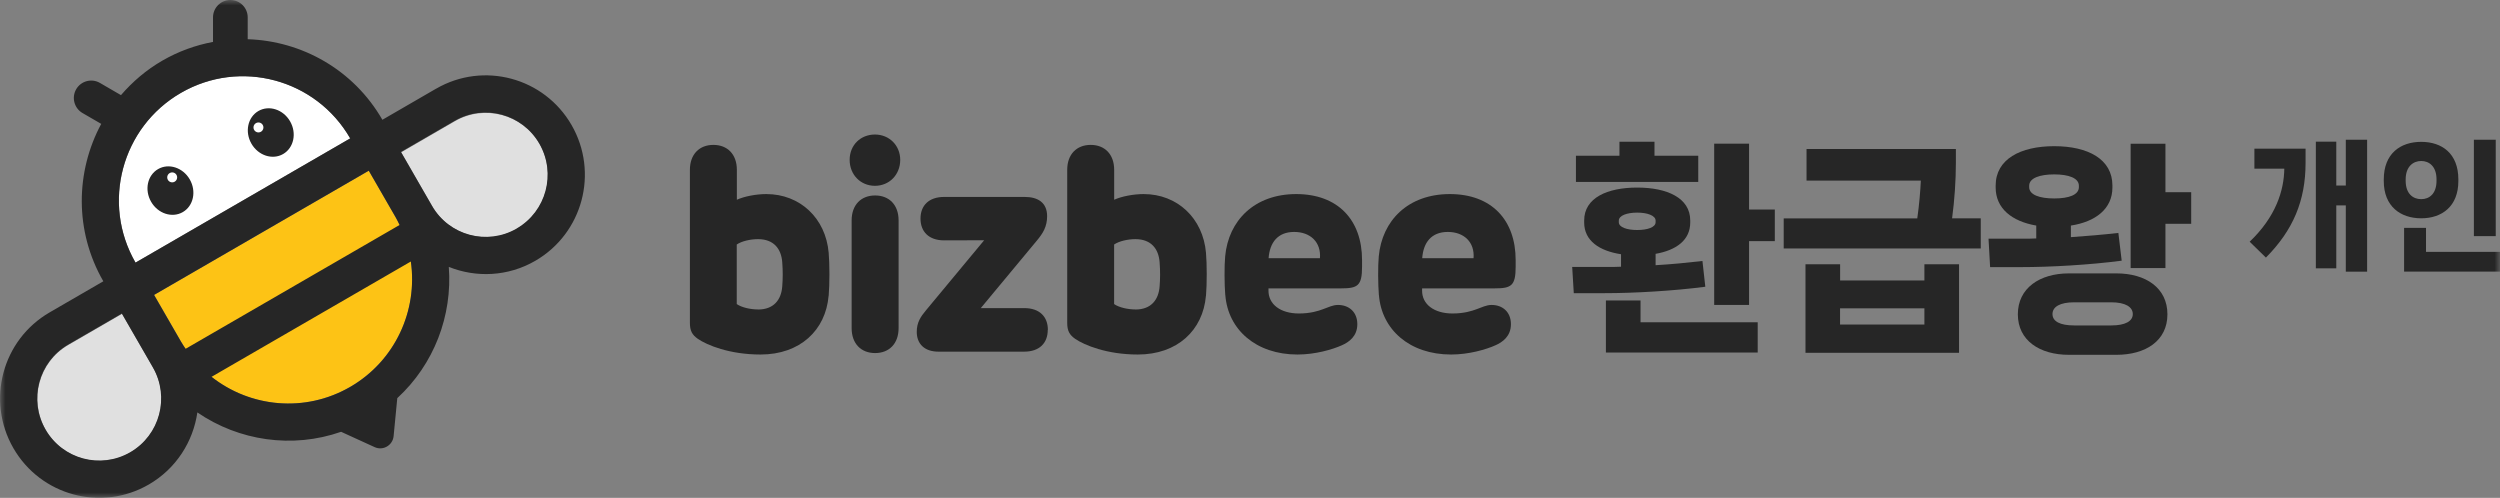 <svg width="231" height="46" viewBox="0 0 231 46" fill="none" xmlns="http://www.w3.org/2000/svg">
<rect x="0" y="0" width="231" height="46" fill="#808080" stroke="none"/>
<g clip-path="url(#clip0_229_975)">
<mask id="mask0_229_975" style="mask-type:luminance" maskUnits="userSpaceOnUse" x="0" y="0" width="231" height="46">
<path d="M231 0H0V46H231V0Z" fill="white"/>
</mask>
<g mask="url(#mask0_229_975)">
<path d="M14.237 27.252L16.736 31.584C19.909 37.042 26.892 38.914 32.359 35.749C37.826 32.585 39.704 25.591 36.574 20.106L34.076 15.768L14.237 27.246V27.252Z" fill="#FDC315"/>
<path d="M6.32 31.871C3.578 33.456 2.644 36.967 4.226 39.715C5.807 42.462 9.309 43.398 12.051 41.813C14.793 40.228 15.726 36.718 14.145 33.97L11.279 28.999L6.32 31.871Z" fill="#E0E0E0"/>
<path d="M42.03 11.202C44.772 9.618 48.275 10.559 49.856 13.301C51.437 16.049 50.498 19.56 47.762 21.145C45.02 22.73 41.518 21.788 39.936 19.046L37.071 14.075L42.03 11.202Z" fill="#E0E0E0"/>
<path d="M16.714 8.584C11.236 11.754 9.358 18.775 12.521 24.266L32.359 12.787C29.197 7.297 22.192 5.415 16.714 8.584Z" fill="white"/>
<path d="M16.892 19.597C17.878 19.027 18.166 17.675 17.534 16.578C16.902 15.481 15.59 15.054 14.604 15.625C13.618 16.195 13.331 17.547 13.963 18.644C14.595 19.741 15.906 20.168 16.892 19.597Z" fill="#262626"/>
<path d="M15.91 16.85C16.163 16.85 16.369 16.644 16.369 16.39C16.369 16.136 16.163 15.93 15.91 15.93C15.656 15.93 15.451 16.136 15.451 16.39C15.451 16.644 15.656 16.85 15.91 16.85Z" fill="white"/>
<path d="M26.163 14.231C27.149 13.66 27.436 12.309 26.805 11.212C26.173 10.114 24.861 9.688 23.875 10.258C22.889 10.829 22.602 12.181 23.234 13.278C23.866 14.375 25.177 14.802 26.163 14.231Z" fill="#262626"/>
<path d="M23.881 12.236C24.134 12.236 24.34 12.03 24.34 11.776C24.34 11.522 24.134 11.316 23.881 11.316C23.628 11.316 23.422 11.522 23.422 11.776C23.422 12.03 23.628 12.236 23.881 12.236Z" fill="white"/>
<path d="M40.293 8.195L35.333 11.067C32.656 6.421 27.869 3.781 22.888 3.624V1.607C22.888 0.719 22.17 0 21.285 0C20.4 0 19.682 0.719 19.682 1.607V3.873C18.074 4.176 16.493 4.738 14.998 5.604C13.508 6.464 12.24 7.557 11.177 8.79L9.229 7.659C8.462 7.216 7.48 7.481 7.037 8.249C6.595 9.017 6.859 10.002 7.626 10.445L9.353 11.446C6.984 15.849 6.865 21.339 9.547 25.991L4.587 28.864C0.205 31.401 -1.295 37.015 1.236 41.408C3.767 45.8 9.369 47.304 13.751 44.767C16.282 43.301 17.847 40.802 18.236 38.108C22.073 40.737 27.006 41.472 31.517 39.898L34.621 41.316C35.392 41.667 36.283 41.153 36.369 40.304L36.709 36.788C40.109 33.662 41.815 29.161 41.469 24.661C43.989 25.672 46.931 25.564 49.462 24.098C53.844 21.561 55.344 15.946 52.813 11.554C50.282 7.162 44.68 5.658 40.298 8.195H40.293ZM13.735 33.267L14.123 33.943C15.705 36.691 14.766 40.201 12.03 41.786C9.288 43.371 5.785 42.43 4.204 39.687C2.623 36.94 3.562 33.429 6.298 31.844L11.258 28.972L13.735 33.267ZM16.714 8.584C22.192 5.415 29.197 7.297 32.359 12.787L12.521 24.266C9.358 18.775 11.236 11.754 16.714 8.584ZM32.359 35.749C28.182 38.167 23.12 37.637 19.547 34.819L37.961 24.163C38.609 28.674 36.536 33.332 32.359 35.749ZM36.92 20.788L17.151 32.228C17 32.006 16.849 31.785 16.714 31.547L14.237 27.252L34.075 15.773L36.553 20.068C36.688 20.306 36.806 20.55 36.92 20.788ZM47.74 21.118C44.999 22.703 41.496 21.761 39.915 19.019L39.526 18.343L37.049 14.042L42.009 11.17C44.75 9.585 48.253 10.526 49.834 13.269C51.416 16.017 50.477 19.527 47.74 21.112V21.118Z" fill="#262626"/>
<path d="M76.564 27.333C76.289 30.519 73.925 32.758 70.272 32.758C67.406 32.758 65.318 31.887 64.481 31.309C63.958 30.941 63.747 30.573 63.747 29.832V15.692C63.747 14.259 64.616 13.388 65.917 13.388C67.217 13.388 68.086 14.259 68.086 15.692V18.456C68.772 18.143 69.873 17.932 70.806 17.932C73.931 17.932 76.295 20.171 76.57 23.357C76.662 24.412 76.662 26.251 76.57 27.333H76.564ZM70.045 28.599C71.492 28.599 72.188 27.701 72.279 26.467C72.333 25.78 72.344 25.072 72.279 24.228C72.188 22.989 71.492 22.097 70.045 22.097C69.338 22.097 68.523 22.281 68.075 22.594V28.096C68.523 28.409 69.338 28.593 70.045 28.593V28.599Z" fill="#262626"/>
<path d="M83.181 14.773C83.181 16.141 82.172 17.169 80.845 17.169C79.517 17.169 78.508 16.141 78.508 14.773C78.508 13.404 79.517 12.43 80.845 12.43C82.172 12.43 83.181 13.442 83.181 14.773ZM78.691 20.366C78.691 18.932 79.56 18.061 80.861 18.061C82.161 18.061 83.03 18.932 83.03 20.366V30.319C83.03 31.752 82.161 32.623 80.861 32.623C79.56 32.623 78.691 31.752 78.691 30.319V20.366Z" fill="#262626"/>
<path d="M96.813 30.481C96.813 31.693 96.053 32.493 94.633 32.493H86.716C85.404 32.493 84.708 31.758 84.708 30.665C84.708 29.81 85.049 29.28 85.577 28.653L90.936 22.199L87.234 22.21C85.814 22.21 85.054 21.393 85.054 20.198C85.054 19.003 85.814 18.197 87.234 18.197H94.692C95.885 18.197 96.754 18.71 96.754 19.976C96.754 20.939 96.371 21.556 95.81 22.226L90.624 28.469H94.644C96.064 28.469 96.824 29.269 96.824 30.481H96.813Z" fill="#262626"/>
<path d="M111.428 27.333C111.153 30.519 108.789 32.758 105.135 32.758C102.27 32.758 100.186 31.887 99.345 31.309C98.821 30.941 98.611 30.573 98.611 29.832V15.692C98.611 14.259 99.479 13.388 100.78 13.388C102.081 13.388 102.95 14.259 102.95 15.692V18.456C103.635 18.143 104.736 17.932 105.67 17.932C108.794 17.932 111.158 20.171 111.433 23.357C111.525 24.412 111.525 26.251 111.433 27.333H111.428ZM104.914 28.599C106.361 28.599 107.056 27.701 107.148 26.467C107.202 25.78 107.213 25.072 107.148 24.228C107.056 22.989 106.361 22.097 104.914 22.097C104.207 22.097 103.392 22.281 102.944 22.594V28.096C103.392 28.409 104.207 28.593 104.914 28.593V28.599Z" fill="#262626"/>
<path d="M113.214 27.268C113.133 26.278 113.122 24.585 113.204 23.698C113.506 20.366 115.924 17.932 119.771 17.932C123.619 17.932 125.854 20.317 125.854 24.039V24.645C125.854 26.397 125.46 26.646 123.922 26.646H117.208V26.846C117.197 28.112 118.309 28.966 120.02 28.966C121.099 28.966 121.806 28.729 122.211 28.582C122.751 28.398 123.128 28.177 123.63 28.177C124.656 28.177 125.417 28.837 125.417 29.956C125.417 31.076 124.639 31.617 123.986 31.904C123.134 32.288 121.542 32.758 119.89 32.758C116.053 32.758 113.468 30.454 113.22 27.268H113.214ZM121.963 23.855C122.081 22.394 121.094 21.431 119.583 21.431C118.071 21.431 117.322 22.405 117.219 23.855H121.963Z" fill="#262626"/>
<path d="M127.408 27.268C127.327 26.278 127.316 24.585 127.397 23.698C127.7 20.366 130.117 17.932 133.965 17.932C137.813 17.932 140.047 20.317 140.047 24.039V24.645C140.047 26.397 139.654 26.646 138.115 26.646H131.402V26.846C131.391 28.112 132.503 28.966 134.214 28.966C135.293 28.966 136 28.729 136.405 28.582C136.944 28.398 137.322 28.177 137.824 28.177C138.849 28.177 139.61 28.837 139.61 29.956C139.61 31.076 138.833 31.617 138.18 31.904C137.327 32.288 135.735 32.758 134.084 32.758C130.247 32.758 127.662 30.454 127.413 27.268H127.408ZM136.156 23.855C136.275 22.394 135.288 21.431 133.776 21.431C132.265 21.431 131.515 22.405 131.413 23.855H136.156Z" fill="#262626"/>
<path d="M157.576 26.494C154.602 26.884 150.954 27.089 148.245 27.089H145.417L145.271 24.666H148.574C148.942 24.666 149.352 24.666 149.783 24.644V23.492C147.792 23.184 146.378 22.259 146.378 20.555V20.371C146.378 18.272 148.531 17.331 151.278 17.331C154.025 17.331 156.178 18.278 156.178 20.371V20.555C156.178 22.199 154.867 23.124 152.978 23.454V24.504C154.414 24.423 155.909 24.276 157.306 24.114L157.571 26.5L157.576 26.494ZM156.918 14.389V16.812H145.617V14.389H149.637V13.096H152.875V14.389H156.912H156.918ZM151.586 27.765V29.778H162.412V32.574H148.386V27.765H151.586ZM149.578 20.533C149.578 21.004 150.339 21.253 151.278 21.253C152.218 21.253 152.978 21.004 152.978 20.533V20.387C152.978 19.917 152.218 19.646 151.278 19.646C150.339 19.646 149.578 19.911 149.578 20.387V20.533ZM161.613 19.36H163.993V22.281H161.613V28.177H158.391V13.274H161.613V19.36Z" fill="#262626"/>
<path d="M183.022 20.182V22.957H164.814V20.182H177.156C177.34 18.905 177.442 17.612 177.485 16.687H166.924V13.766H180.723V15.081C180.723 16.666 180.599 18.494 180.373 20.176H183.017L183.022 20.182ZM177.815 25.916V24.417H181.015V32.596H166.827V24.417H170.027V25.916H177.82H177.815ZM170.021 29.989H177.815V28.49H170.021V29.989Z" fill="#262626"/>
<path d="M196.045 24.087C193.071 24.477 189.423 24.682 186.714 24.682H183.886L183.74 22.053H187.043C187.394 22.053 187.76 22.053 188.149 22.032V20.842C185.894 20.452 184.399 19.257 184.399 17.326V17.142C184.399 14.718 186.676 13.507 189.812 13.507C192.947 13.507 195.187 14.718 195.187 17.142V17.326C195.187 19.3 193.627 20.49 191.35 20.842V21.913C192.807 21.81 194.323 21.685 195.737 21.523L196.045 24.093V24.087ZM195.554 25.261C198.263 25.261 200.27 26.597 200.27 29.042C200.27 31.487 198.263 32.785 195.554 32.785H191.166C188.478 32.785 186.449 31.471 186.449 29.042C186.449 26.613 188.478 25.261 191.166 25.261H195.554ZM187.496 17.288C187.496 18.007 188.462 18.337 189.812 18.337C191.161 18.337 192.089 18.007 192.089 17.288V17.163C192.089 16.444 191.123 16.114 189.812 16.114C188.5 16.114 187.496 16.444 187.496 17.163V17.288ZM195.084 30.07C196.374 30.07 197.07 29.68 197.07 29.02C197.07 28.36 196.374 27.933 195.084 27.933H191.657C190.346 27.933 189.65 28.344 189.65 29.02C189.65 29.697 190.346 30.07 191.657 30.07H195.084ZM200.087 17.758H202.467V20.679H200.087V24.769H196.871V13.28H200.087V17.758Z" fill="#262626"/>
<path d="M208.307 15.584V13.739H213.034V15.065C213.034 18.559 211.868 21.285 209.37 23.801L207.869 22.335C210.292 20.025 211.043 17.596 211.07 15.584H208.312H208.307ZM216.752 12.912H218.722V25.104H216.752V18.976H215.873V24.791H213.984V13.09H215.873V17.142H216.752V12.906V12.912Z" fill="#262626"/>
<path d="M220.261 16.731V16.574C220.261 14.183 221.804 13.107 223.719 13.107C225.636 13.107 227.152 14.183 227.152 16.574V16.731C227.152 19.078 225.625 20.171 223.719 20.171C221.815 20.171 220.261 19.078 220.261 16.731ZM222.138 25.104V21.053H224.163V23.27H231V25.099H222.138V25.104ZM225.134 16.704V16.574C225.134 15.379 224.459 14.876 223.719 14.876C222.981 14.876 222.284 15.384 222.284 16.574V16.704C222.284 17.899 222.959 18.402 223.719 18.402C224.481 18.402 225.134 17.894 225.134 16.704ZM228.587 21.821V12.912H230.612V21.821H228.587Z" fill="#262626"/>
</g>
</g>
<defs>
<clipPath id="clip0_229_975">
<rect width="231" height="46" fill="white"/>
</clipPath>
</defs>
</svg>
